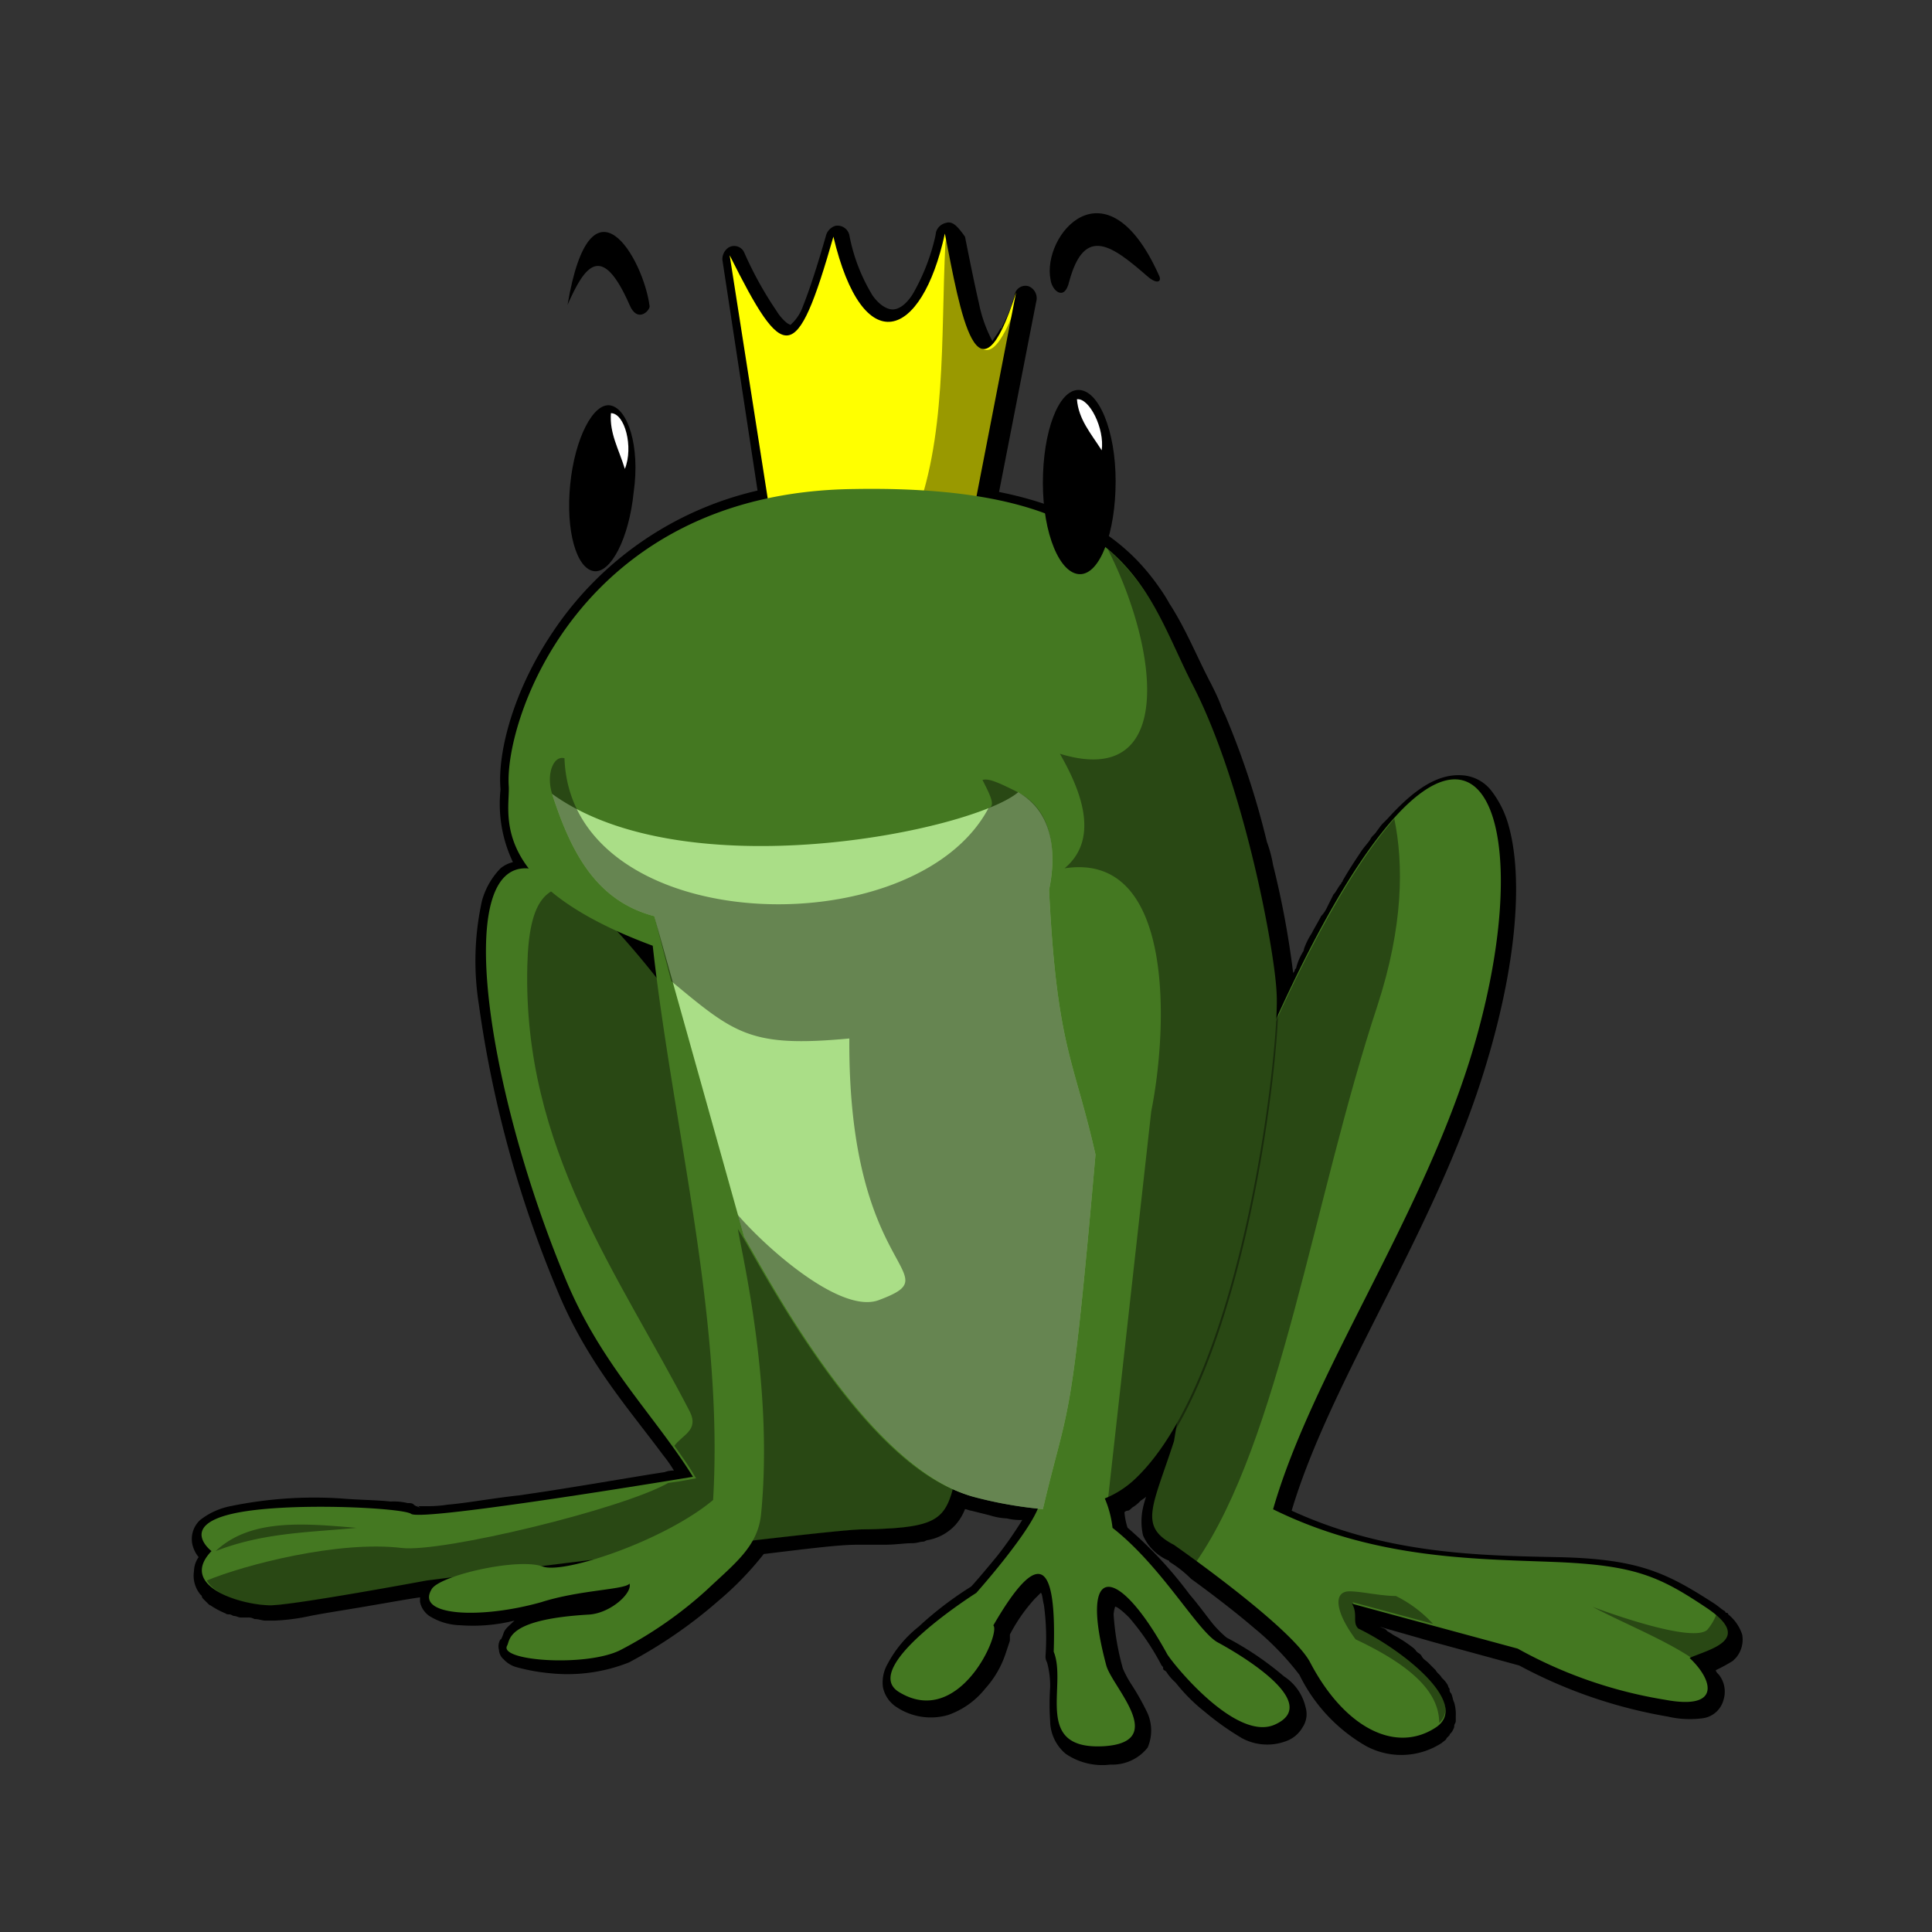 <svg id="bg_oa1_frog-prince" width="200" height="200" xmlns="http://www.w3.org/2000/svg" version="1.1" xmlns:xlink="http://www.w3.org/1999/xlink" xmlns:svgjs="http://svgjs.com/svgjs" class="bgs" preserveAspectRatio="xMidYMin slice"><rect width="100%" height="100%" fill="#333333" stroke="none"/><defs id="SvgjsDefs1034"/><rect id="rect_oa1_frog-prince" width="100%" height="100%" fill="none"/><svg id="th_oa1_frog-prince" preserveAspectRatio="xMidYMid meet" viewBox="0.343 -2.277 122.244 124.791" class="svg_thumb" data-uid="oa1_frog-prince" data-keyword="frog-prince" data-complex="true" data-coll="oa1" data-c="{&quot;447821&quot;:[&quot;oa1_frog-prince_l_1&quot;,&quot;oa1_frog-prince_l_4&quot;],&quot;000000&quot;:[&quot;oa1_frog-prince_l_0&quot;,&quot;oa1_frog-prince_l_3&quot;,&quot;oa1_frog-prince_l_5&quot;,&quot;oa1_frog-prince_l_7&quot;,&quot;oa1_frog-prince_l_9&quot;,&quot;oa1_frog-prince_l_10&quot;],&quot;ffff00&quot;:[&quot;oa1_frog-prince_l_2&quot;],&quot;ffffff&quot;:[&quot;oa1_frog-prince_l_6&quot;],&quot;aade87&quot;:[&quot;oa1_frog-prince_l_8&quot;]}" data-colors="[&quot;#000000&quot;,&quot;#447821&quot;,&quot;#ffff00&quot;,&quot;#ffffff&quot;,&quot;#aade87&quot;]" style="overflow: visible;"><path id="oa1_frog-prince_l_0" d="M60.23 12.11A0.86 0.86 0 0 0 59.53 12.71A4.33 4.33 0 0 1 59.43 13.21A13.29 13.29 0 0 1 58.03 16.71C57.53 17.51 57.03 17.71 56.73 17.71S55.93 17.51 55.43 16.81A11.64 11.64 0 0 1 53.93 12.91A0.78 0.78 0 0 0 53.03 12.31A0.9 0.9 0 0 0 52.43 12.91C51.83 15.01 51.33 16.51 50.93 17.51A2.89 2.89 0 0 1 50.33 18.51L50.13 18.71L49.93 18.61A3 3 0 0 1 49.23 17.81A23.63 23.63 0 0 1 47.13 14.01A0.71 0.71 0 0 0 46.13 13.71A0.91 0.91 0 0 0 45.73 14.51L48 29.41A21.77 21.77 0 0 0 34.8 38.51C32.1 42.51 31.2 46.51 31.4 48.71A8.75 8.75 0 0 0 32.2 53.41A2 2 0 0 0 31.4 53.81A4.84 4.84 0 0 0 30.2 55.91A18 18 0 0 0 30 62.61A74.08 74.08 0 0 0 35 80.91C36.9 85.61 39.6 88.61 41.9 91.71A8.65 8.65 0 0 1 42.6 92.71A1.49 1.49 0 0 0 42 92.81C40 93.11 36.1 93.81 32.6 94.31C30.8 94.51 29.2 94.81 28 94.91A8.64 8.64 0 0 1 26.5 95.01H26.1C26 95.01 26 94.91 26.2 95.11C26 95.01 25.9 95.01 25.8 94.91S25.6 94.81 25.4 94.81A3.75 3.75 0 0 0 24.3 94.71C23.4 94.61 22.3 94.61 21.1 94.51A26.71 26.71 0 0 0 14 95A4.65 4.65 0 0 0 12 95.9A1.67 1.67 0 0 0 11.5 97.5A2 2 0 0 0 11.9 98.3A1.61 1.61 0 0 0 11.6 99.2A1.91 1.91 0 0 0 12 100.7L12.1 100.8A0.31 0.31 0 0 0 12.2 101L12.3 101.1L12.5 101.3C12.7 101.5 12.7 101.4 12.5 101.3A5.39 5.39 0 0 0 13.8 102C13.6 101.9 13.6 102 13.9 102C14 102 14.1 102.1 14.2 102.1S14.5 102.2 14.6 102.2H15.1A0.76 0.76 0 0 1 15.5 102.3C15.8 102.3 16 102.4 16.2 102.4H16.8A13.06 13.06 0 0 0 19.1 102.1C19.6 102 20.2 101.9 20.8 101.8C23.3 101.4 25.4 101 26.2 100.9V101.2A1.46 1.46 0 0 0 26.8 102.1A3.94 3.94 0 0 0 28.8 102.7A11 11 0 0 0 32.3 102.4C32 102.7 31.7 102.9 31.6 103.2S31.4 103.7 31.4 103.6A0.88 0.88 0 0 0 31.3 104.3A0.85 0.85 0 0 0 31.6 104.9A1.77 1.77 0 0 0 32.4 105.4A12.4 12.4 0 0 0 34.6 105.8A10.75 10.75 0 0 0 39.7 105.1A30.42 30.42 0 0 0 45.5 101.1A20.39 20.39 0 0 0 48.4 98.1C50.9 97.8 53.2 97.5 54.4 97.5H56.2C56.9 97.5 57.5 97.4 58 97.4C58.3 97.4 58.5 97.3 58.7 97.3C58.8 97.3 58.9 97.2 59 97.2A3.17 3.17 0 0 0 60.8 96.2A3.33 3.33 0 0 0 61.4 95.2C61.5 95.2 61.7 95.3 61.8 95.3L63 95.6A4.25 4.25 0 0 0 64.1 95.8A3.75 3.75 0 0 0 65.1 95.9A24.39 24.39 0 0 1 63.5 98.2C62.6 99.3 61.9 100.1 61.8 100.2A22.63 22.63 0 0 0 58.4 102.8A7.55 7.55 0 0 0 56.4 105.2A2.39 2.39 0 0 0 56.1 106.7A2 2 0 0 0 57 108A4 4 0 0 0 60.3 108.5A5.27 5.27 0 0 0 62.7 106.8A6.36 6.36 0 0 0 64 104.6L64.3 103.7V103.3A10.78 10.78 0 0 1 65.9 101L66.3 100.6C66.4 100.7 66.4 101 66.5 101.4A16.07 16.07 0 0 1 66.6 104.7A0.76 0.76 0 0 0 66.7 105.1A5.67 5.67 0 0 1 66.9 106.7A16.13 16.13 0 0 0 66.9 108.9A2.81 2.81 0 0 0 67.9 111A4.19 4.19 0 0 0 70.8 111.7A2.9 2.9 0 0 0 73.2 110.6A2.8 2.8 0 0 0 73.2 108.4A16.18 16.18 0 0 0 72.2 106.6A6.66 6.66 0 0 1 71.6 105.5A16.7 16.7 0 0 1 71 102A2 2 0 0 1 71.1 101.5C71.2 101.5 71.5 101.7 72 102.2A16.17 16.17 0 0 1 74.1 105.3C74.2 105.4 74.2 105.4 74.2 105.5S74.3 105.6 74.4 105.7A3.19 3.19 0 0 0 75 106.4A11.35 11.35 0 0 0 76.9 108.3A17.68 17.68 0 0 0 79.3 110A3.44 3.44 0 0 0 82.1 110.2A2 2 0 0 0 83.2 109.3A1.53 1.53 0 0 0 83.4 108A3.23 3.23 0 0 0 82 106A19.88 19.88 0 0 0 78.3 103.5A7 7 0 0 1 77.4 102.6C77 102.1 76.5 101.4 75.9 100.7A26.53 26.53 0 0 0 71.9 96.4A4.4 4.4 0 0 1 71.7 95.4A0.31 0.31 0 0 1 71.9 95.3C72 95.3 72.1 95.2 72.2 95.1A2.18 2.18 0 0 0 72.7 94.7C72.8 94.6 73 94.5 73.1 94.4A6.37 6.37 0 0 0 72.9 95.1A4.1 4.1 0 0 0 72.9 96.9A3.12 3.12 0 0 0 74.5 98.5A0.1 0.1 0 0 1 74.6 98.6A7.45 7.45 0 0 1 76 99.7C77.1 100.5 78.7 101.7 80.1 102.9A18.14 18.14 0 0 1 83 105.9A10.74 10.74 0 0 0 87.3 110.5A4.79 4.79 0 0 0 92.2 110.3C92.3 110.2 92.5 110.1 92.5 110L92.7 109.8C92.7 109.7 92.8 109.7 92.9 109.5S93 109.3 93 109.2S93.1 109 93.1 108.9V108.6A2.77 2.77 0 0 0 93 107.7C92.9 107.5 92.9 107.3 92.8 107.1A0.31 0.31 0 0 1 92.7 106.9V106.8A0.35 0.35 0 0 1 92.6 106.6A1.76 1.76 0 0 0 92.2 106.1C92.1 105.9 91.9 105.8 91.8 105.6L91.5 105.3L91.4 105.2L91.3 105.1C91.2 105 91 104.9 90.9 104.7S90.6 104.5 90.5 104.3L90.4 104.2A8.34 8.34 0 0 0 89.2 103.4C89 103.3 88.9 103.2 88.7 103.1L88.6 103C88.5 102.9 88.4 102.9 88.2 102.8L91.7 103.8L97.2 105.3A31.33 31.33 0 0 0 106.8 108.6A6.2 6.2 0 0 0 109.1 108.7A1.61 1.61 0 0 0 110.4 107.5A1.77 1.77 0 0 0 110.1 105.9C110 105.8 109.9 105.7 109.9 105.6A10.91 10.91 0 0 0 111 105L111.1 104.9L111.2 104.8A1.81 1.81 0 0 0 111.6 103.3A2.8 2.8 0 0 0 110.7 102A0.1 0.1 0 0 0 110.6 101.9A0.1 0.1 0 0 1 110.5 101.8C110.3 101.7 110.1 101.5 109.8 101.3C106.7 99.3 104.9 98.4 99.6 98.3C94.6 98.2 88.6 98.1 82.5 95.3C85 86.9 91.7 77.3 94.9 67C97 60.3 97.5 54.5 96.5 51A6.48 6.48 0 0 0 95.4 48.8A2.58 2.58 0 0 0 93.5 47.8C92 47.7 90.5 48.6 88.7 50.6L88.4 50.9C88.2 51.1 88.1 51.3 88 51.4C87.9 51.6 87.7 51.7 87.6 51.9S87.2 52.4 87 52.7C86.6 53.3 86.2 53.9 85.8 54.6C85.8 54.7 85.7 54.7 85.7 54.8C85.5 55 85.4 55.3 85.2 55.5A44719993.63 44719993.63 0 0 1 84.8 56.3A2.09 2.09 0 0 1 84.4 56.9C84.2 57.3 84 57.6 83.8 58A4.67 4.67 0 0 0 83.3 59C83.3 59.1 83.2 59.1 83.3 59.1A3.7 3.7 0 0 0 82.8 60.2C82.8 60.3 82.7 60.3 82.7 60.4S82.6 60.5 82.6 60.6A57.28 57.28 0 0 0 81.3 53.6A8.33 8.33 0 0 0 80.9 52.1A52.52 52.52 0 0 0 78.2 43.9A4.87 4.87 0 0 1 77.9 43.2C77.7 42.7 77.5 42.3 77.3 41.9C76.4 40.2 75.7 38.4 74.6 36.7A10.54 10.54 0 0 0 73.9 35.6C72 32.9 69.1 30.6 63.6 29.5L66 17.21A0.83 0.83 0 0 0 65.5 16.21A0.71 0.71 0 0 0 64.6 16.81A10.27 10.27 0 0 1 63.8 18.81C63.8 18.91 63.7 19.01 63.7 18.91C63.5 19.31 63.3 19.51 63.2 19.71S63.1 19.81 63.2 19.81A8.94 8.94 0 0 1 62.3 17.31C62 16.01 61.7 14.51 61.4 13.01C60.9 12.31 60.6 12.01 60.2 12.11Z " fill="#000000" class="blacks"/><path id="oa1_frog-prince_l_1" d="M78 71.91C92.3 35.01 99.9 47.31 94 66.21C90.7 76.71 83.8 86.51 81.3 95.21C87.8 98.41 94.2 98.41 99.4 98.61S106.2 99.51 109.2 101.51C112.4 103.61 109.6 104.21 108.2 104.81C109.7 106.21 110.3 108.21 106.6 107.51A29.11 29.11 0 0 1 97.1 104.21L86.4 101.31C86.8 102.01 86.4 102.51 86.8 102.91C89.7 104.31 94.1 107.81 91.8 109.31C89.2 111.01 85.9 109.31 83.7 105.11C82.5 102.81 74.9 97.51 74.9 97.51C72.6 96.31 73.5 95.11 74.9 90.81ZM44.33 64.71C26.63 39.71 28.43 63.21 35.63 80.41C37.93 85.91 41.33 89.11 43.83 93.11C43.83 93.11 26.43 96.01 25.63 95.51C25.13 95.11 17.43 94.71 14.03 95.51S12.73 97.91 12.73 97.91C10.53 100.21 14.73 101.41 16.53 101.41C18.03 101.41 26.63 99.81 26.63 99.81S51.83 96.61 54.63 96.51C60.93 96.41 60.13 95.71 61.33 90.71Z " data-color-original="#447821" fill="#447821" class="greens"/><path id="oa1_frog-prince_l_2" d="M49 32.11L46.2 14.21C49.7 21.21 50.5 21.41 52.9 13.01C54.8 21.01 58.6 19.71 60.1 12.81C61.1 17.91 62.2 24.51 64.7 16.61L61.4 33.61Z " data-color-original="#ffff00" fill="#ffff00" class="oranges"/><path id="oa1_frog-prince_l_3" d="M35.73 54.91C34.43 55.21 33.23 55.71 33.13 60.11C32.83 71.91 39.03 80.01 43.63 88.91C44.23 90.11 43.13 90.41 42.63 91.11C43.13 91.81 43.63 92.51 44.03 93.21C44.03 93.21 43.03 93.41 42.23 93.51C39.23 95.21 27.63 98.01 25.03 97.71C20.93 97.21 14.83 98.81 12.43 99.81C13.03 100.91 15.43 101.51 16.73 101.41C18.23 101.41 26.83 99.81 26.83 99.81S52.03 96.61 54.83 96.51C61.13 96.41 60.33 95.71 61.53 90.61L44.43 64.61C40.63 59.51 37.83 56.41 35.73 54.91ZM60.23 12.91C60.23 13.11 60.13 13.31 60.13 13.51C59.83 19.61 60.23 26.11 58.03 31.51L61.93 32.11L64.93 16.81C62.33 24.51 61.23 17.91 60.23 12.91ZM89.13 50.61C86.23 53.91 82.43 60.61 78.03 71.91L74.83 90.71C73.43 95.11 72.53 96.21 74.83 97.51C74.83 97.51 75.43 98.01 76.33 98.61C81.73 90.81 83.93 75.11 88.03 62.71C89.73 57.51 89.73 53.51 89.13 50.61Z " fill="#000000" class="blacks" opacity=".4"/><path id="oa1_frog-prince_l_4" d="M54.23 29.31C36.53 29.51 31.63 44.21 31.93 48.51C32.03 50.21 30.43 54.81 41.23 58.81C42.53 70.51 45.83 82.91 45.13 94.61C42.03 97.21 35.53 99.41 34.13 98.91C32.53 98.31 27.33 99.51 26.93 100.41C25.93 102.11 30.13 102.31 34.03 101.21C36.53 100.41 39.43 100.41 39.73 100.01C39.93 100.61 38.53 101.91 37.13 102.01C31.83 102.31 32.03 103.61 31.83 104.01C31.23 105.01 36.93 105.41 39.13 104.31A26.15 26.15 0 0 0 44.73 100.41C46.53 98.71 48.03 97.61 48.23 95.51C49.03 87.31 47.03 78.91 46.73 77.11C47.93 78.91 54.63 92.41 61.73 94.31A24.08 24.08 0 0 0 66.13 95.11C65.43 96.91 62.13 100.61 62.13 100.61S54.53 105.41 57.13 107.01C61.03 109.41 63.73 103.21 63.23 102.71C66.13 97.71 67.33 98.41 67.13 104.41C68.03 106.61 65.73 110.81 70.43 110.51C74.53 110.21 70.93 106.71 70.53 105.31C68.73 98.61 71.23 98.71 74.43 104.51C74.53 104.81 78.83 110.31 81.43 109.11C84.53 107.71 79.03 104.51 77.73 103.81S74.13 98.91 70.93 96.41A6.69 6.69 0 0 0 70.43 94.51A6.25 6.25 0 0 0 72.43 93.21C79.43 86.51 81.73 65.21 81.53 61.91C81.43 59.21 79.43 48.31 76.03 41.81C73 35.81 71.93 29 54.23 29.31Z " data-color-original="#447821" fill="#447821" class="greens"/><path id="oa1_frog-prince_l_5" d="M40 29.51C39.7 32.51 38.5 34.81 37.4 34.61S35.6 32.01 35.9 29.01S37.4 23.71 38.5 23.91S40.43 26.51 40 29.51ZM71.13 28.81C71.13 32.11 70.13 34.81 68.83 34.81S66.43 32.21 66.43 28.91S67.43 22.91 68.73 22.91S71.13 25.51 71.13 28.81Z " fill="#000000" class="blacks"/><path id="oa1_frog-prince_l_6" d="M38.53 24.41C38.43 25.71 39.03 26.71 39.43 28.01C40 26.61 39.43 24.41 38.53 24.41ZM68.63 23.51C68.73 24.81 69.53 25.71 70.23 26.81C70.43 25.41 69.43 23.41 68.63 23.51Z " data-color-original="#ffffff" fill="#ffffff" class="whites"/><path id="oa1_frog-prince_l_7" d="M35.73 17.41C37.23 8.51 40.63 14.41 41.03 17.51C41.03 17.81 40.23 18.61 39.73 17.41C37.93 13.31 36.83 14.91 35.73 17.41ZM73.93 15.51C70.53 7.91 66.33 12.91 66.93 15.81C67.03 16.51 67.83 17.21 68.13 15.91C69.13 12.21 70.93 13.61 73.23 15.61C73.83 16.11 74.13 15.91 73.93 15.51Z " fill="#000000" class="blacks"/><path id="oa1_frog-prince_l_8" d="M34.73 49C35.93 52.7 37.53 55.9 41.33 56.9L47.13 77.6C48.83 80.5 55.13 92.5 61.93 94.4A26.75 26.75 0 0 0 66.43 95.2C68.13 88 68.23 90.5 69.83 72.3C68.43 66.1 67.33 65.4 66.83 55.2C67.23 53.3 67.33 50.3 64.83 48.9C61.83 51.41 43.33 55.21 34.73 49Z " data-color-original="#aade87" fill="#aade87" class="greens"/><path id="oa1_frog-prince_l_9" d="M34.73 49C35.93 52.7 37.53 55.9 41.33 56.9L42.43 61.1C46.53 64.5 47.53 65.4 53.93 64.8C53.83 80.3 60.63 79.9 55.83 81.7C53.43 82.6 48.73 78.5 46.73 76.2L47.13 77.6C48.83 80.5 55.13 92.5 61.93 94.4A26.75 26.75 0 0 0 66.43 95.2C68.13 88 68.23 90.5 69.83 72.3C68.43 66.1 67.33 65.4 66.83 55.2C67.23 53.3 67.33 50.2 64.83 48.9C63.43 48.2 62.93 48 62.53 48.1C62.93 48.9 63.43 49.8 62.93 49.9C58.13 59 35.93 58.3 35.53 46.7C34.83 46.5 34.33 47.7 34.73 49ZM13 97.91C16.1 96.71 19 96.71 22.1 96.41C18.63 96.11 15.23 95.81 13 97.91Z " fill="#000000" class="blacks" opacity=".4"/><path id="oa1_frog-prince_l_10" d="M70.63 33.21C73.93 39.71 75.03 48.71 67.53 46.41C68.73 48.51 70.23 51.81 67.83 53.81C74.93 52.71 74.53 64.01 73.43 69.51L70.63 94.61A5.86 5.86 0 0 0 72.53 93.31C79.53 86.61 81.83 65.31 81.63 62.01C81.53 59.31 79.53 48.41 76.13 41.91C74.63 38.91 73.53 35.71 70.63 33.21ZM86.23 100.51C85.23 100.51 85.23 101.71 86.63 103.61C90.23 105.31 92.03 107.01 92.03 109.01C93.73 107.41 89.63 104.21 86.83 102.81C86.43 102.41 86.83 101.91 86.43 101.21L91.63 102.61A8.21 8.21 0 0 0 89.23 100.81C88.23 100.81 87 100.51 86.23 100.51ZM101.93 101.51C104.03 102.61 106.53 103.61 108.33 104.81C109.63 104.31 111.93 103.71 109.93 102.01A3.33 3.33 0 0 1 109.33 103.01C108.23 103.91 101.93 101.51 101.93 101.51Z " fill="#000000" class="blacks" opacity=".4"/></svg></svg>